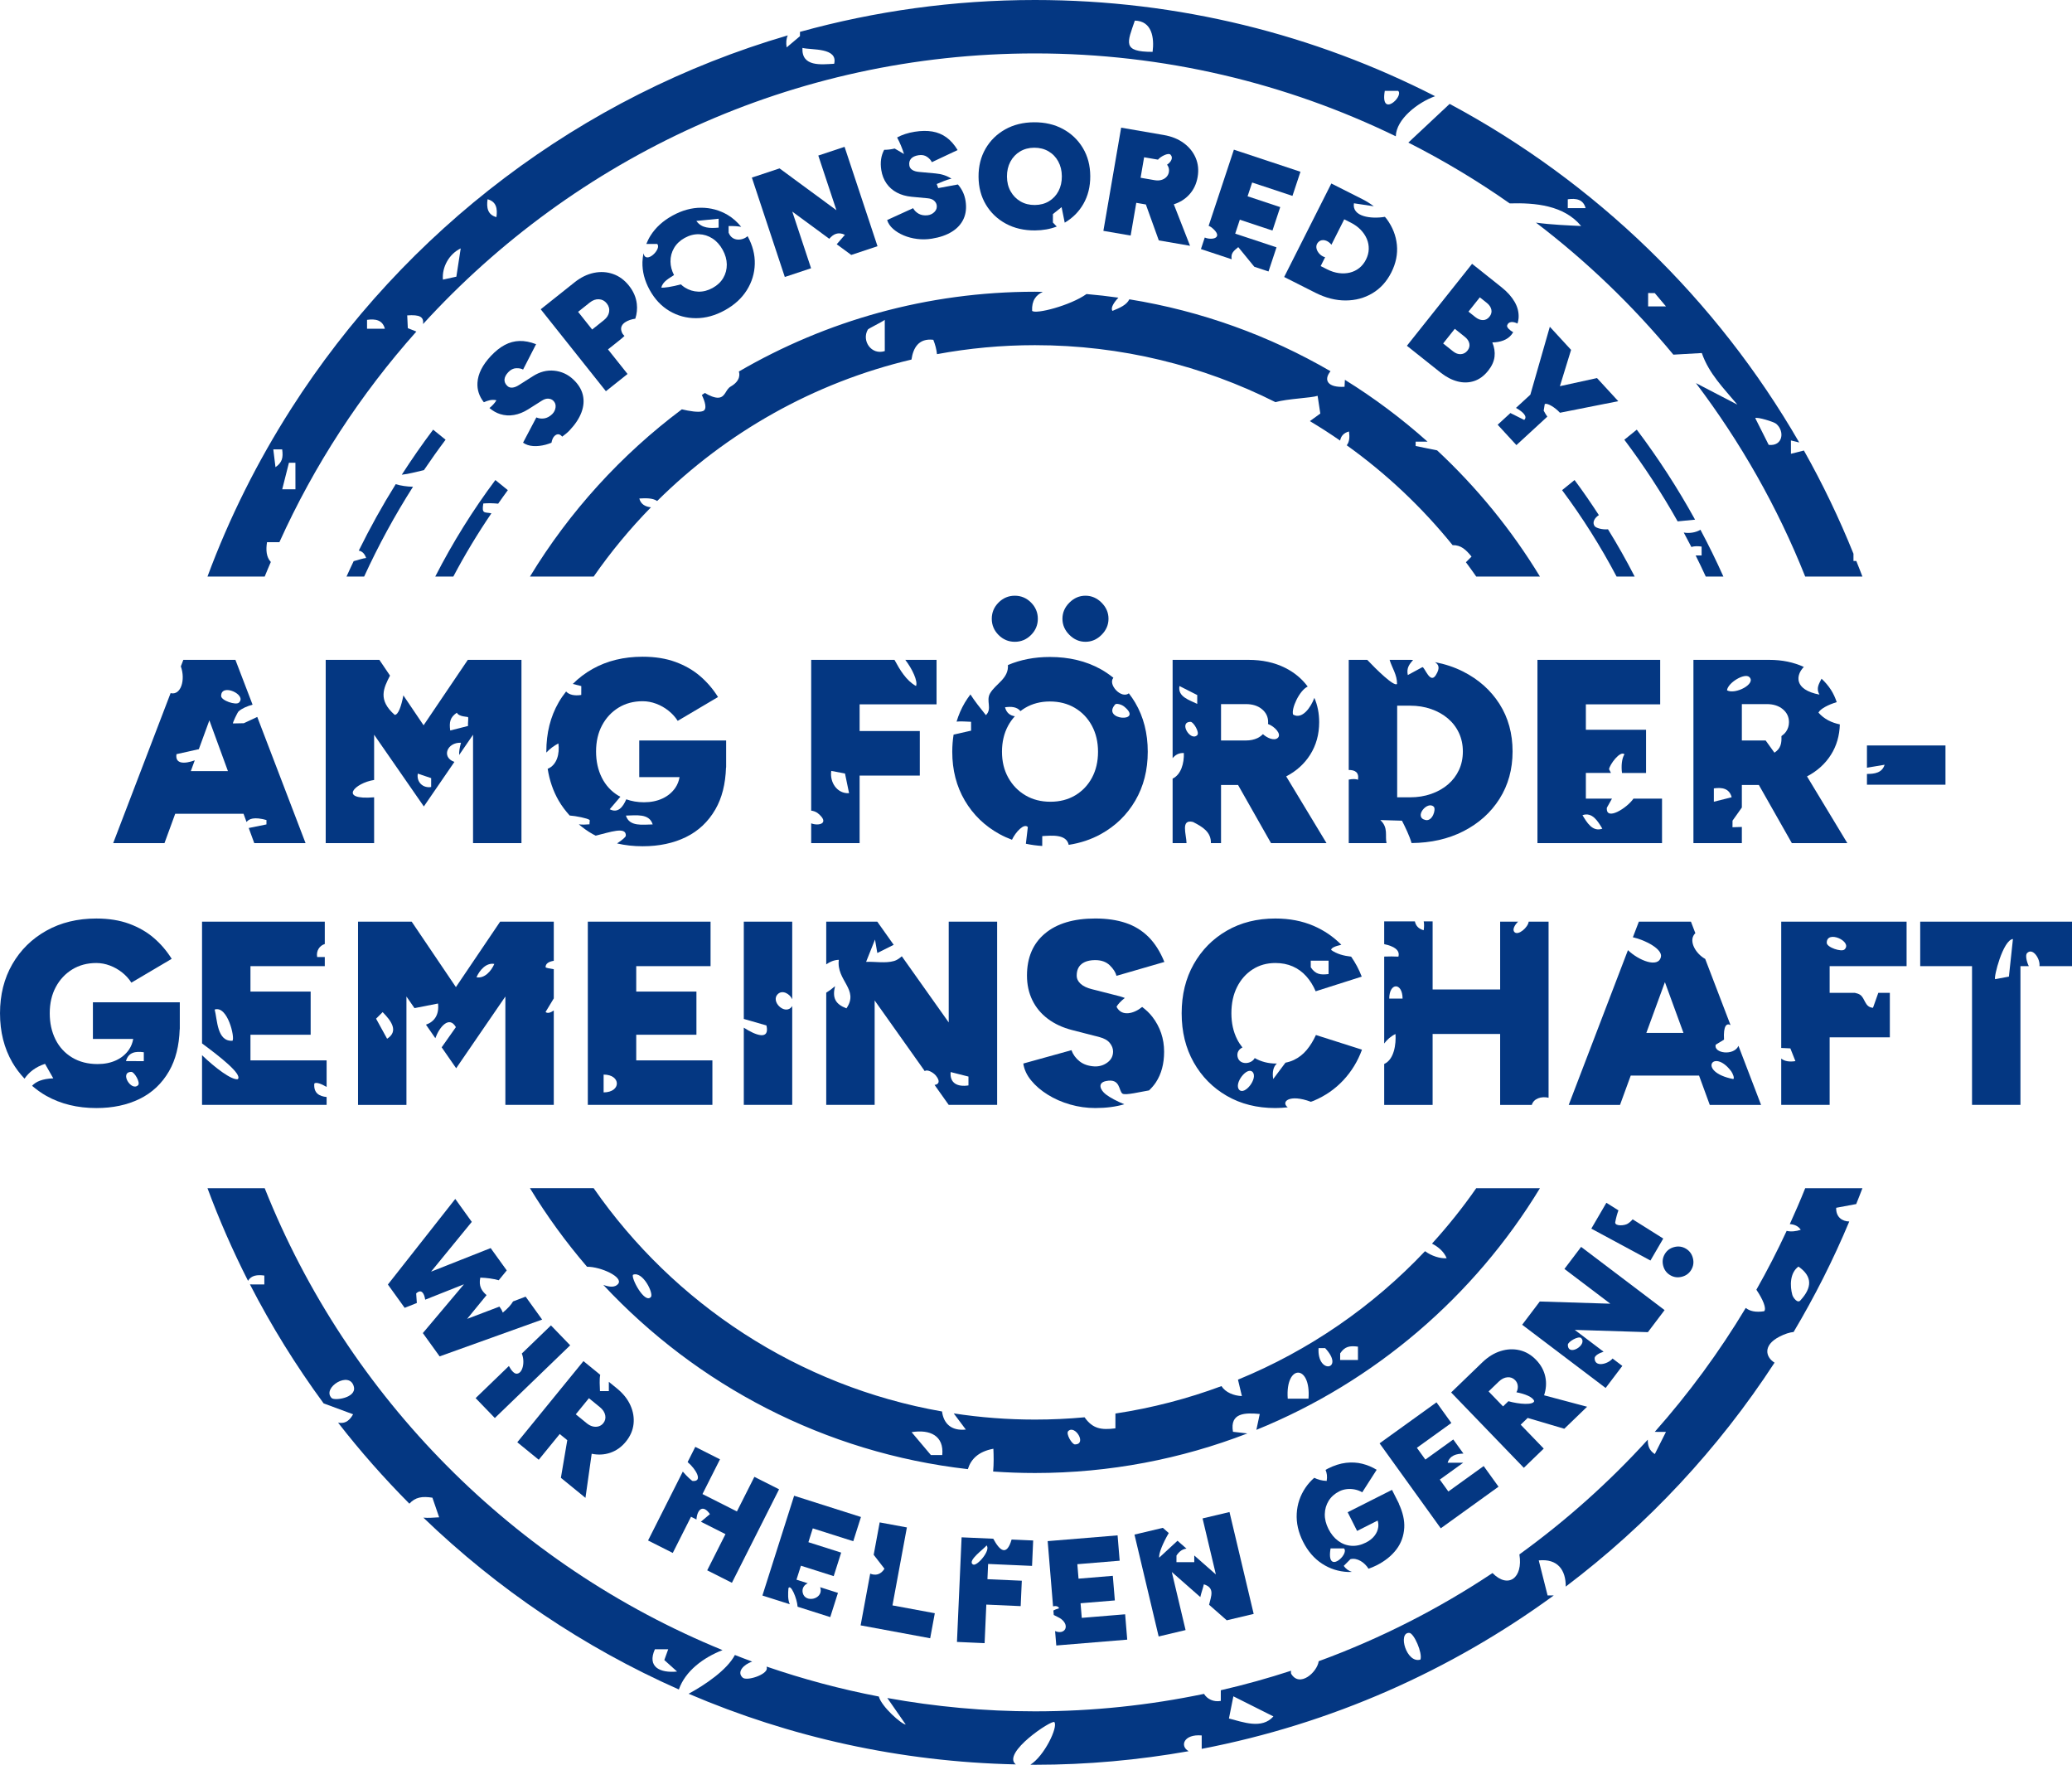<?xml version="1.0" encoding="UTF-8"?>
<svg xmlns="http://www.w3.org/2000/svg" id="a" data-name="Stempel" width="117.442mm" height="100mm" viewBox="0 0 332.906 283.464">
  <path d="M160.44,101.995c.729.729,1.598,1.093,2.607,1.093,1.009,0,1.878-.364,2.607-1.093.729-.729,1.093-1.598,1.093-2.607,0-1.009-.365-1.878-1.093-2.607-.729-.729-1.598-1.093-2.607-1.093-1.009,0-1.878.365-2.607,1.093-.729.729-1.093,1.598-1.093,2.607,0,1.009.364,1.878,1.093,2.607Z" style="fill: #043782;"></path>
  <path d="M165.141,132.846l-.315,2.68c.843.179,1.718.3,2.628.358l.003-1.585c1.512-.094,3.876-.351,4.252,1.405,1.878-.29,3.605-.862,5.173-1.731,2.355-1.304,4.197-3.097,5.529-5.382,1.331-2.285,1.998-4.899,1.998-7.843,0-2.971-.673-5.599-2.018-7.884-.31-.527-.655-1.022-1.019-1.497-1.209.937-3.405-1.408-2.485-2.499-.639-.505-1.309-.979-2.047-1.387-2.355-1.303-5.074-1.955-8.158-1.955-2.479,0-4.722.437-6.739,1.294.135,2.197-1.978,2.991-2.88,4.569-.681,1.192.396,2.445-.659,3.481-.944-1.177-1.811-2.269-2.488-3.328-.316.425-.626.857-.9,1.323-.562.953-.999,1.97-1.326,3.043.73-.082,1.531.011,2.33.029l.005,1.424-2.811.633c-.139.884-.216,1.799-.216,2.754,0,2.944.673,5.558,2.018,7.843,1.346,2.284,3.202,4.078,5.571,5.382.642.353,1.312.654,2.006.912.59-1.26,1.948-2.704,2.548-2.039ZM179.182,113.139c.168-.188.973-.023,1.434.351,3.248,2.642-3.738,2.234-1.434-.351ZM161.475,113.606c1.024-.147,1.934-.067,2.477.617.24-.185.49-.36.756-.518,1.163-.687,2.488-1.03,3.974-1.03,1.514,0,2.852.343,4.015,1.03,1.163.687,2.074,1.64,2.733,2.859.658,1.22.989,2.615.989,4.184,0,1.57-.323,2.958-.967,4.163-.645,1.206-1.542,2.151-2.691,2.838-1.15.687-2.481,1.031-3.995,1.031s-2.853-.343-4.016-1.031c-1.164-.687-2.081-1.632-2.754-2.838-.673-1.205-1.009-2.593-1.009-4.163,0-1.57.329-2.964.988-4.184.305-.564.669-1.065,1.082-1.515-.747-.112-1.331-.508-1.582-1.443Z" style="fill: #043782;"></path>
  <path d="M251.334,229.494l3.665-3.537-6.914-1.837c.332-.993.404-1.979.202-2.956-.208-1.012-.702-1.921-1.48-2.728-.778-.808-1.664-1.328-2.657-1.56-.993-.233-2.011-.186-3.053.141-1.042.327-2.019.929-2.93,1.808l-5.014,4.838,11.679,12.104,3.199-3.087-3.704-3.839,1.125-1.085,5.882,1.737ZM242.353,225.071l-.862.832-2.32-2.404,1.643-1.585c.438-.422.9-.652,1.389-.689.487-.036.898.118,1.232.464.222.231.36.499.41.806.051.307.017.618-.101.933-.027.07-.073.137-.108.205,1.341.251,2.653.759,2.86,1.414-.125.679-2.433.511-4.143.023Z" style="fill: #043782;"></path>
  <path d="M174.401,103.088c.981,0,1.842-.372,2.586-1.115.742-.742,1.115-1.604,1.115-2.586,0-.981-.372-1.843-1.115-2.586-.743-.742-1.605-1.114-2.586-1.114-.982,0-1.844.372-2.586,1.114-.743.743-1.114,1.606-1.114,2.586,0,.982.371,1.843,1.114,2.586.742.743,1.605,1.115,2.586,1.115Z" style="fill: #043782;"></path>
  <path d="M254.038,200.28l-2.683,3.543,7.375,5.585-11.335-.355-2.829,3.736,13.41,10.154,2.683-3.543-1.57-1.189c-.728.91-2.895,1.476-2.88-.058.004-.404.716-.813,1.437-1.034l-4.63-3.506,11.748.366,2.683-3.544-13.41-10.154ZM254.039,214.927c1.084,1.084-2.133,3.058-2.134,1.072-0-.475,1.722-1.484,2.134-1.072Z" style="fill: #043782;"></path>
  <path d="M177.685,175.792c-.925-.712-1.386-1.854.007-2.145,2.37-.495,2.016,1.579,2.658,2.019.457.314,2.949-.308,4.267-.52.407-.394.784-.814,1.096-1.289.883-1.346,1.324-2.986,1.324-4.92,0-2.103-.631-3.974-1.892-5.614-.47-.61-1.03-1.121-1.636-1.581-1.29,1.065-3.288,1.632-4.117-.032.216-.407.718-.931,1.331-1.413-.277-.092-.54-.2-.834-.274l-4.457-1.135c-.785-.196-1.388-.483-1.808-.862-.421-.379-.631-.82-.631-1.325,0-.813.259-1.43.778-1.85.518-.42,1.254-.631,2.207-.631.981,0,1.759.281,2.334.841.574.561.931,1.122,1.072,1.682l7.695-2.229c-.673-1.654-1.521-2.992-2.544-4.016-1.024-1.023-2.243-1.772-3.658-2.249-1.416-.476-3.049-.715-4.899-.715-3.476,0-6.175.806-8.094,2.418-1.921,1.612-2.881,3.862-2.881,6.749,0,1.458.288,2.775.862,3.953.574,1.177,1.401,2.173,2.481,2.986,1.079.814,2.375,1.416,3.889,1.808l4.415,1.135c.757.197,1.31.511,1.661.946.35.435.525.891.525,1.367,0,.729-.301,1.318-.904,1.766-.603.449-1.298.659-2.082.631-.982-.056-1.781-.33-2.397-.82-.617-.491-1.051-1.086-1.304-1.788l-7.737,2.145c.14.953.56,1.857,1.261,2.713.7.855,1.591,1.619,2.671,2.291,1.079.673,2.277,1.198,3.595,1.576,1.317.378,2.663.568,4.037.568,1.742,0,3.298-.204,4.67-.607-1.185-.468-2.326-1.09-2.963-1.58Z" style="fill: #043782;"></path>
  <path d="M224.352,248.887c.77-1.017,1.191-2.181,1.266-3.492.068-1.2-.233-2.489-.868-3.86l.016-.016-1.115-2.21-7.123,3.594,1.516,3.004,3.304-1.667c.105.346.14.693.095,1.042-.066.509-.269.979-.608,1.41-.339.432-.795.791-1.366,1.08-.802.404-1.589.578-2.363.519-.774-.058-1.477-.322-2.109-.793-.632-.47-1.15-1.106-1.554-1.907-.411-.815-.608-1.613-.589-2.394.019-.781.226-1.491.62-2.13.396-.639.965-1.146,1.709-1.522.372-.188.775-.305,1.208-.354.433-.048.864-.028,1.295.06.43.088.825.239,1.183.452l2.319-3.619c-.725-.442-1.498-.765-2.32-.97-.82-.205-1.693-.253-2.617-.147-.924.108-1.894.417-2.909.929-.129.065-.241.142-.366.211.216.488.299,1.064.181,1.767-.779-.035-1.444-.215-2.001-.501-.54.48-1.015,1.006-1.408,1.589-.852,1.264-1.32,2.648-1.403,4.153-.085,1.505.256,3.015,1.021,4.531.765,1.516,1.777,2.688,3.037,3.514,1.261.826,2.652,1.273,4.175,1.339.211.009.422-.009.633-.016-.497-.153-.946-.438-1.312-.967l1.074-1.075c1.091-.28,2.287.539,2.909,1.536.432-.152.864-.329,1.297-.548,1.344-.678,2.401-1.526,3.172-2.542ZM213.783,248.71l2.144 0c.962.891-2.905,4.432-2.144-0Z" style="fill: #043782;"></path>
  <path d="M160.209,148.039h-7.779v16.189l-7.536-10.628c-.391.352-.816.635-1.219.753-1.405.412-3.06.082-4.519.144l1.429-3.584.374,2.161,2.631-1.313-2.64-3.723h-8.2v6.862c.592-.424,1.274-.707,2.022-.73-.427,3.331,3.318,4.767,1.223,7.797-1.782-.684-2.298-1.684-1.828-3.562-.537.458-1.005.797-1.417,1.044v18.025h7.779v-16.778l8.057,11.359c.327-.344,1.343.176,1.783.716.778.957.42,1.416-.215,1.495l2.275,3.207h7.779v-29.435ZM155.602,174.344c-1.72.274-3.04-.337-2.861-2.145l2.862.725-.001,1.42Z" style="fill: #043782;"></path>
  <path d="M130.333,130.21c.322.024.771.177,1.075.424,1.996,1.624.128,2.094-1.075,1.616v3.174h7.779v-10.849h9.672v-7.149h-9.672v-4.289h12.363v-7.149h-5.023c1.119,1.456,2.052,3.437,1.724,4.204-1.573-.875-2.576-2.569-3.462-4.204h-13.38v24.221ZM133.559,123.826l2.206.419.655,3.16c-1.912.111-3.14-1.748-2.861-3.579Z" style="fill: #043782;"></path>
  <path d="M293.968,166.625h9.671v-7.149h-1.854l-.853,2.4c-1.358-.09-1.24-1.553-2.093-2.102-.226-.146-.51-.231-.819-.298h-4.053v-4.289h12.363v-7.149h-20.142v20.289l1.467.069.811,2.045c-.943.154-1.756.027-2.278-.406v7.438h7.779v-10.849ZM293.502,151.44c-.021-2.139,4.217-.199,2.851,1.072-.477.444-2.844-.334-2.851-1.072Z" style="fill: #043782;"></path>
  <path d="M188.403,121.783c.437-.527 1-.873,1.806-.826.054,1.646-.449,3.462-1.806,4.107v10.36h2.235c-.027-1.43-.987-3.887,1.034-3.399,1.534.782,2.918,1.601,2.885,3.399h1.625v-9.335h2.736l5.295,9.335h8.915l-6.475-10.716c1.626-.848,2.913-2.002,3.847-3.477.967-1.528,1.45-3.272,1.45-5.235,0-1.425-.263-2.725-.773-3.906-.573,1.56-1.972,3.532-3.415,2.687-.331-.901.981-3.864,2.345-4.5-.928-1.245-2.124-2.257-3.623-3.006-1.71-.856-3.672-1.283-5.887-1.283h-12.194v15.793ZM196.182,113.096h3.995c1.065,0,1.927.273,2.587.82.658.548.988,1.241.988,2.082,0,.1-.011.196-.021.292,1.09.405,2.221,1.629,1.574,2.231-.551.513-1.672.057-2.391-.598-.253.25-.536.474-.886.639-.533.252-1.149.378-1.85.378h-3.995v-5.845ZM192.361,118.081c-1.084,1.084-3.057-2.133-1.072-2.134.475-0,1.484,1.722,1.072,2.134ZM189.503,110.194l2.856,1.448-.002,1.421c-1.245-.623-3.172-1.132-2.854-2.869Z" style="fill: #043782;"></path>
  <path d="M127.592,240.252l-5.095,16.03,4.397,1.398c-.341-.75-.284-1.752-.217-2.576.352-.751,1.386,1.626,1.472,2.975l5.247,1.668,1.237-3.893-2.866-.911c.024.063.05.124.066.195.386,1.754-2.489,2.391-2.861.696-.162-.734.251-1.269.809-1.522l-1.811-.576.713-2.244,5.267,1.673,1.201-3.778-5.267-1.673.705-2.222,6.504,2.067,1.237-3.893-10.74-3.414Z" style="fill: #043782;"></path>
  <path d="M226.046,55.54l5.397,4.293c.89.708,1.796,1.183,2.719,1.426.922.242,1.81.227,2.662-.047.852-.274,1.613-.83,2.281-1.67.589-.74.928-1.488,1.019-2.245.09-.757-.028-1.522-.355-2.294.661-.007,1.258-.115,1.793-.323.535-.209.962-.514,1.281-.916.105-.132.189-.265.28-.398-.542-.305-1.068-.778-.973-1.1.204-.686,1.024-.636,1.664-.295.09-.295.158-.591.177-.887.057-.895-.155-1.76-.637-2.595-.483-.834-1.182-1.615-2.097-2.343l-4.738-3.77-10.472,13.162ZM235.778,56.313c-.279.351-.631.542-1.055.573-.424.031-.843-.118-1.256-.447l-1.598-1.272,1.87-2.351,1.598,1.272c.414.329.661.694.741,1.096.08.401-.02.778-.299,1.128ZM238.873,48.641c.401.319.647.679.738,1.079.091.401-.008.783-.297,1.146-.289.364-.639.546-1.05.547-.41.002-.816-.158-1.217-.476l-1.11-.883,1.825-2.294,1.11.882Z" style="fill: #043782;"></path>
  <path d="M220.724,33.131c-.549-.408-1.139-.789-1.802-1.124l-5.019-2.533-7.577,15.017,5.019,2.533c1.645.829,3.263,1.242,4.853,1.237,1.59-.004,3.028-.391,4.313-1.16,1.286-.769,2.296-1.884,3.032-3.343.743-1.473,1.041-2.951.893-4.434-.149-1.484-.693-2.866-1.635-4.149-.088-.12-.195-.229-.29-.345-2.226.371-5.314-.016-4.978-2.177l3.191.478ZM218.625,36.916c.435.453.763.941.983,1.465.22.524.322,1.069.306,1.635-.016.566-.165,1.128-.446,1.685-.281.558-.645,1.012-1.091,1.361-.445.349-.944.591-1.497.725-.552.134-1.14.16-1.762.08-.624-.082-1.249-.281-1.878-.598l-1.051-.53.717-1.422c-1-.234-1.92-1.597-1.089-2.428.636-.636,1.586-.246,2.102.421l2.058-4.08,1.051.531c.629.317,1.162.703,1.597,1.155Z" style="fill: #043782;"></path>
  <path d="M114.46,170.326h-12.237v-4.121h9.672v-6.938h-9.672v-4.079h11.942v-7.149h-19.721v29.435h20.016v-7.148ZM96.983,175.467v-2.862c2.819-.001,2.856,2.846,0,2.862Z" style="fill: #043782;"></path>
  <path d="M296.807,135.424l-6.475-10.716c1.625-.848,2.913-2.002,3.846-3.477.907-1.432,1.372-3.062,1.428-4.876-1.311-.275-2.5-.828-3.439-1.892.303-.615,1.621-1.295,2.938-1.681-.234-.695-.53-1.361-.927-1.978-.427-.663-.939-1.252-1.512-1.788-.373.771-.94,1.518-.331,2.555-4.157-.785-3.801-3.152-2.515-4.444-1.631-.749-3.473-1.138-5.544-1.138h-12.194v29.435h7.779v-2.597l-1.505.048.008-1.057,1.497-2.111v-3.618h2.736l5.296,9.335h8.915ZM275.363,128.778l-0-2.145c1.336-.185,2.481-.003,2.864,1.423l-2.863.722ZM277.474,110.885c.139-1.226,2.827-2.834,3.582-2.141,1.173,1.075-2.241,2.876-3.582,2.141ZM286.968,117.511c-.198.288-.459.52-.748.726.045,1.079-.062,1.968-1.123,2.663l-1.411-1.96h-3.824v-5.845h3.995c1.065,0,1.927.273,2.586.82.659.548.989,1.241.989,2.082,0,.561-.155,1.066-.463,1.514Z" style="fill: #043782;"></path>
  <path d="M216.702,123.678c.989-.003,1.689.359,1.484,1.576-.375-.169-.903-.138-1.484-.031v10.2h6.07c-.271-1.148.335-2.485-1.003-3.703l3.483.104c.515,1.007,1.208,2.419,1.543,3.593,3.118-.033,5.889-.658,8.304-1.886,2.481-1.261,4.421-2.999,5.823-5.214,1.401-2.214,2.102-4.752,2.102-7.611,0-2.887-.701-5.431-2.102-7.633-1.402-2.2-3.343-3.931-5.823-5.193-1.399-.711-2.92-1.215-4.556-1.525.58.363.902.888.148,2.092-.927,1.482-1.768-1.274-2.149-1.29l-2.351,1.274c-.245-1.165.266-1.73.845-2.43-.165-.003-.327-.012-.495-.012h-3.275c.372,1.251,1.222,2.408,1.194,3.87-.462.495-3.323-2.323-4.789-3.87h-2.97v17.689ZM229.042,131.717c-1.974-.435.293-3.162,1.324-2.131.388.388-.2,2.378-1.324,2.131ZM224.482,113.348h2.06c1.233,0,2.369.183,3.406.547,1.037.365,1.934.869,2.691,1.514.757.645,1.346,1.416,1.766,2.313.42.898.631,1.892.631,2.986,0,1.093-.21,2.089-.631,2.986-.421.898-1.009,1.668-1.766,2.313-.757.645-1.654,1.15-2.691,1.514-1.038.365-2.173.547-3.406.547h-2.06v-14.717Z" style="fill: #043782;"></path>
  <path d="M211.09,176.801c1.85-.784,3.434-1.885,4.752-3.301,1.317-1.415,2.313-3.048,2.986-4.898l-7.401-2.355c-.42.925-.919,1.731-1.493,2.417-.575.687-1.262,1.22-2.06,1.598-.408.193-.856.336-1.342.431l-1.967,2.626c-.176-1.077-0-2.0.598-2.494-.044.001-.084.006-.128.006-1.285,0-2.427-.302-3.44-.879-.538,1.022-2.454,1.17-2.754-.194-.159-.721.236-1.249.779-1.508-.316-.399-.606-.827-.85-1.309-.617-1.22-.925-2.614-.925-4.184,0-1.598.3-2.999.904-4.205.602-1.205,1.437-2.151,2.502-2.838,1.065-.687,2.284-1.031,3.658-1.031,1.037,0,1.969.183,2.796.547.826.365,1.549.89,2.166,1.577.616.687,1.121,1.492,1.514,2.417l7.401-2.355c-.44-1.161-1.016-2.223-1.699-3.208-1.215-.134-2.326-.436-3.214-1.075-.01-.324.646-.617,1.636-.833-1.267-1.283-2.748-2.303-4.461-3.042-1.823-.784-3.869-1.177-6.139-1.177-2.943,0-5.545.652-7.801,1.956-2.257,1.303-4.03,3.097-5.319,5.382-1.29,2.285-1.934,4.914-1.934,7.885,0,2.972.644,5.599,1.934,7.884,1.289,2.285,3.062,4.079,5.319,5.382,2.256,1.304,4.857,1.956,7.801,1.956.684,0,1.343-.048,1.989-.119-1.144-.86.218-2.199,3.717-.888v.001c.157-.06.322-.106.476-.172ZM213.461,154.311l-.002,2.145c-1.322.167-2.104.043-2.858-1.083l-.004-1.061,2.863-0ZM199.107,175.05c-.918-.988,1.269-3.803,2.144-2.862.918.988-1.269,3.803-2.144,2.862Z" style="fill: #043782;"></path>
  <path d="M256.203,84.501c-.42-.585-.008-1.322.685-1.762-1.25-1.916-2.539-3.803-3.905-5.632l-2.005,1.624c3.265,4.377,6.192,9.019,8.758,13.879h2.905c-1.328-2.594-2.763-5.125-4.288-7.594-.897.087-1.918-.192-2.149-.515Z" style="fill: #043782;"></path>
  <path d="M127.285,161.586c-.049.088-.109.172-.188.252-1.138,1.138-3.282-1.007-2.144-2.145.752-.752,1.94-.068,2.332.81v-12.464h-7.779v15.629l3.638,1.044c.561,2.435-1.713,1.612-3.638.356v12.406h7.779v-15.888Z" style="fill: #043782;"></path>
  <path d="M84.454,208.273l-2.021.768c-.312.54-.841,1.136-1.655,1.794-.132-.37-.319-.682-.534-.963l-5.19,1.972,3.121-3.816c-.76-.66-1.302-1.42-1.005-2.811,1.037.033,2.068.173,2.959.422l1.29-1.578-2.302-3.197-.281-.39-9.576,3.786,6.542-7.997-2.654-3.685-10.826,13.749.379.527-0.0 0.0.71.985,1.368,1.9 0-0.0.239.332,1.955-.776-.107-1.541c.821-.762,1.288-.072,1.451,1.007l6.227-2.472-6.605,7.837.239.331,2.458,3.412,16.472-5.911-2.654-3.685Z" style="fill: #043782;"></path>
  <path d="M104.387,46.583c.812,1.473,1.87,2.596,3.173,3.368,1.304.772,2.727,1.158,4.273,1.157,1.545-.001,3.089-.427,4.632-1.277,1.528-.843,2.703-1.915,3.522-3.217.819-1.302,1.247-2.708,1.283-4.219.036-1.506-.35-2.994-1.157-4.463-.708.675-2.445.988-3.046-.558l-.004-1.061c.861-.02,1.526.03,2.028.126-.63-.773-1.346-1.421-2.17-1.909-1.304-.772-2.724-1.159-4.262-1.163-1.539-.003-3.079.421-4.622,1.272-1.529.843-2.703,1.914-3.523,3.216-.27.429-.482.874-.667,1.327l1.733 0c.813.753-1.812,3.378-2.19,1.509-.09.454-.155.914-.169,1.389-.043,1.515.345,3.016,1.165,4.503ZM115.461,35.135l0,1.427c-1.367.117-2.722.136-3.579-1.076l3.579-.351ZM108.291,44.184c-.365-.721-.56-1.446-.565-2.172-.007-.791.186-1.52.579-2.185.392-.664.96-1.201,1.704-1.611.758-.418,1.522-.615,2.294-.592.771.023,1.491.248,2.157.677.666.428,1.216,1.036,1.649,1.821.433.786.655,1.57.664,2.351.009.781-.178,1.502-.564,2.163-.386.661-.958,1.2-1.716,1.618-.758.417-1.522.615-2.294.592-.772-.023-1.492-.244-2.161-.662-.231-.144-.442-.318-.645-.506-1.344.372-2.815.599-3.149.511.273-.999,1.227-1.453,2.047-2.005Z" style="fill: #043782;"></path>
  <path d="M169.521,261.992l.191,2.314,11.399-.94-.336-4.071-6.969.574-.193-2.347,5.508-.454-.326-3.951-5.508.454-.191-2.323,6.801-.56-.336-4.071-11.232.926.864,10.472c.459-.094.864-.01.966.309-.431.132-.718.251-.911.362l.059.719c.362.211.906.419,1.223.67,1.393,1.105.539,2.571-1.009,1.917Z" style="fill: #043782;"></path>
  <path d="M86.877,49.677l10.472,13.162,3.478-2.768-3.142-3.948,1.975-1.571c.243-.193.469-.394.68-.6-.236-.182-.423-.454-.516-.864-.257-1.138,1.121-1.74,2.252-1.899.25-.785.334-1.581.24-2.388-.121-1.039-.541-2.011-1.259-2.914-.718-.903-1.568-1.527-2.549-1.872-.981-.345-2.009-.409-3.082-.189-1.074.221-2.106.724-3.096,1.511l-5.453,4.339ZM94.764,48.592c.476-.379.966-.554,1.47-.525.505.029.921.25,1.25.663.339.427.466.888.381,1.386-.086.498-.366.936-.843,1.315l-1.88,1.497-2.259-2.84,1.88-1.496Z" style="fill: #043782;"></path>
  <path d="M76.714,61.486c-.066,1.138.282,2.179,1.028,3.127.621-.279,1.251-.493,2.024-.322-.29.477-.679.89-1.125,1.249.537.454,1.113.786,1.732.978.715.222,1.453.268,2.214.137.761-.13,1.52-.433,2.276-.909l2.202-1.392c.378-.238.727-.344,1.044-.32.318.025.577.13.775.318.303.286.43.641.38,1.067-.05.427-.234.798-.554,1.113-.408.386-.834.612-1.28.675-.445.064-.863.012-1.254-.158l-2.139,4.058c.451.316.992.495,1.622.538.631.044,1.297-.028,2-.213.319-.084.635-.197.948-.325.083-.459.242-.85.493-1.084.46-.43.884-.304,1.228.114.432-.311.845-.647,1.214-1.039.901-.956,1.529-1.915,1.886-2.878.357-.962.428-1.891.215-2.786-.214-.894-.723-1.721-1.528-2.478-.874-.824-1.9-1.295-3.076-1.413-1.176-.118-2.321.18-3.432.893l-2.219,1.409c-.389.25-.745.387-1.067.414-.323.027-.589-.058-.798-.257-.338-.318-.493-.668-.465-1.049.028-.38.229-.768.602-1.165.384-.408.807-.622,1.265-.642.458-.019.832.052,1.119.214l2.089-4.074c-.952-.368-1.841-.54-2.667-.516-.826.025-1.616.239-2.369.64-.753.402-1.492.988-2.217,1.758-1.362,1.446-2.085,2.884-2.166,4.314Z" style="fill: #043782;"></path>
  <path d="M121.204,237.219l-2.803,5.556-5.535-2.792,2.814-5.578-3.968-2.003-1.234,2.445c1.31,1.095,2.531,3.146.82,3.04-.131-.008-.916-.716-1.591-1.511l-5.583,11.065,3.969,2.002,2.933-5.814.875.442c.097-1.57,1.02-2.52,2.163-.865l-1.453,1.223,3.949,1.992-2.933,5.813,3.969,2.003,7.577-15.017-3.969-2.002Z" style="fill: #043782;"></path>
  <path d="M150.196,259.125l-6.805-1.26,2.318-12.522-4.371-.809-.964,5.207,1.734,2.237c-.636,1.008-1.485,1.112-2.295.79l-1.538,8.306,11.176,2.069.744-4.017Z" style="fill: #043782;"></path>
  <path d="M162.534,247.288c-.81,2.761-1.922,1.771-2.946-.131l-5.089-.226-.745,16.803,4.441.197.275-6.193,5.521.245.181-4.081-5.521-.245.108-2.448,7.058.312.181-4.081-3.464-.154ZM156.344,251.299c-1.073-.589,1.964-2.642,2.153-3.071.772.742-1.53,3.412-2.153,3.071Z" style="fill: #043782;"></path>
  <path d="M94.064,240.594l1.002-7.085c1.026.212,2.013.166,2.96-.151.979-.327,1.824-.925,2.532-1.794.708-.868,1.119-1.81,1.232-2.824.113-1.013-.055-2.018-.503-3.014-.449-.996-1.164-1.894-2.145-2.694l-1.319-1.076.001,1.487-1.427 0c-.018-.815-.118-1.789.039-2.618l-2.694-2.197-10.628,13.036,3.446,2.809,3.371-4.134,1.212.988-1.025,6.047,3.948,3.219ZM94.622,224.586l1.769,1.443c.472.384.755.817.85,1.297.094.48-.01.906-.314,1.279-.203.249-.453.416-.752.504-.299.087-.611.09-.938.009-.327-.081-.646-.247-.956-.5l-1.77-1.443,2.111-2.588Z" style="fill: #043782;"></path>
  <path d="M243.57,65.519c1.176.669,1.894,1.4,1.321,1.931l-2.218-1.106-2.044,1.88,3.01,3.271,4.969-4.571c-.209-.29-.401-.613-.587-.962l.171-1.048c.339-.254,1.603.47,2.443,1.384l9.368-1.858-3.416-3.713-5.96,1.303,1.795-5.831-3.415-3.713-3.128,10.908-2.31,2.124Z" style="fill: #043782;"></path>
  <path d="M270.527,85.539c.415.768.823,1.541,1.222,2.319.475-.151,1.039-.151,1.647-.066l-0,1.427-.957-.001c.557,1.122,1.102,2.25,1.625,3.392h2.831c-1.141-2.555-2.377-5.058-3.684-7.517-.739.444-1.773.615-2.683.446Z" style="fill: #043782;"></path>
  <path d="M247.423,190.853h-10.237c-2.173,3.126-4.553,6.096-7.109,8.904,1.039.524,1.959,1.337,2.356,2.349-1.086.066-2.426-.368-3.476-1.133-8.375,8.857-18.602,15.939-30.053,20.634l.629,2.638c-1.305-.05-2.647-.596-3.28-1.602-5.444,2.023-11.143,3.515-17.039,4.405l-.002,2.38c-2.279.289-3.652.074-4.956-1.775-2.625.242-5.284.368-7.971.368-4.435,0-8.792-.342-13.048-.991l1.943,2.594c-2.375.246-3.577-.998-3.824-2.906-23.107-4.049-43.081-17.316-55.972-35.865h-10.236c2.711,4.461,5.785,8.677,9.171,12.619,2.206-.018,5.87,1.654,5.001,2.749-.478.603-1.391.532-2.386.166,15.019,16.1,35.556,26.979,58.57,29.595.497-1.597,1.679-2.827,4.102-3.276.053,1.149.073,2.409-.039,3.657,2.22.156,4.46.24,6.719.24,12.026,0,23.532-2.256,34.128-6.356l-2.313-.266c-.534-3.08,1.97-3.08,4.302-2.859l-.542,2.549c19.029-7.726,35.007-21.448,45.562-38.818ZM104.577,208.333c-1.022,1.159-3.269-3.163-2.862-3.579,1.561-.622,3.347,3.029,2.862,3.579ZM151.39,233.722l-1.826-.005-3.099-3.676c2.958-.483,5.232.573,4.925,3.681ZM172.703,232.007c-.475 0-1.484-1.722-1.072-2.134,1.084-1.084,3.057,2.133,1.072,2.134ZM215.322,217.386c.754-1.126,1.536-1.251,2.858-1.083l.002,2.145-2.863-0.0.004-1.061ZM212.913,216.544c3.231,3.442-1.32,4.337-1.061-.004l1.061.004ZM210.236,224.664h-3.335c-.421-5.581,3.756-5.581,3.335,0Z" style="fill: #043782;"></path>
  <path d="M267.036,128.276h-4.589c-.989,1.476-4.456,3.695-4.279,1.471l.829-1.471h-4.198v-4.121h4.032l-.306-.603c.108-.753,1.766-3.023,2.475-2.398-.444.707-.534,1.916-.396,3.002h3.866v-6.938h-9.671v-4.079h11.942v-7.149h-19.721v29.435h20.016v-7.148ZM254.257,130.939c1.591-.56,2.499,1.022,3.189,2.169-1.591.56-2.499-1.022-3.189-2.169Z" style="fill: #043782;"></path>
  <path d="M246.112,177.474c.298-1.018,1.522-1.421,2.695-1.151v-28.284h-3.196c-.089.9-1.665,2.293-2.285,1.681-.38-.375.017-1.138.588-1.681h-2.887v10.891h-10.849v-10.933h-1.432c.086.425.071.909-.003,1.422-.867-.233-1.272-.752-1.416-1.422h-4.929v3.655c1.538.319,2.58.946,2.282,2.006-.724-.044-1.494-.035-2.282-.009v13.961c.478-.642,1.093-1.177,1.814-1.521.112,1.609-.207,4.088-1.814,4.809v6.576h7.779v-11.396h10.849v11.396h5.084ZM223.207,160.403c.012-2.63,2.133-2.63,2.144,0h-2.144Z" style="fill: #043782;"></path>
  <path d="M260.98,70.631c3.135,4.165,5.995,8.548,8.565,13.114l2.798-.274c-2.783-5.048-5.913-9.88-9.365-14.457l-1.998,1.618Z" style="fill: #043782;"></path>
  <path d="M180.133,20.506l-2.853,16.576,4.381.754.904-5.257,1.541.265,2.077,5.77,5.02.865-2.607-6.663c.997-.319,1.835-.844,2.503-1.584.693-.767,1.134-1.703,1.324-2.808.191-1.104.086-2.126-.313-3.065-.399-.938-1.039-1.731-1.919-2.378-.88-.647-1.945-1.079-3.192-1.293l-6.867-1.183ZM188.058,24.835c.51.51.065,1.214-.547,1.613.266.351.37.744.294,1.182-.054.316-.19.585-.407.808-.217.222-.488.379-.813.469-.324.091-.684.102-1.079.034l-2.249-.388.566-3.291,2.23.383c.396-.501,1.658-1.157,2.004-.811Z" style="fill: #043782;"></path>
  <path d="M158.346,23.884c-.76,1.31-1.135,2.815-1.124,4.512.01,1.682.404,3.173,1.182,4.474.777,1.3,1.844,2.319,3.203,3.055,1.358.736,2.919,1.098,4.681,1.087,1.274-.008,2.439-.219,3.497-.623l-.616-.645.002-1.357,1.394-1.115.503,2.495c1.266-.745,2.266-1.739,2.989-2.997.753-1.31,1.124-2.806,1.113-4.488-.01-1.698-.404-3.198-1.182-4.498-.777-1.3-1.841-2.319-3.191-3.055-1.351-.736-2.907-1.099-4.669-1.088-1.745.011-3.289.393-4.63,1.146-1.341.753-2.392,1.786-3.153,3.096ZM162.337,25.973c.372-.699.889-1.247,1.552-1.643.662-.397,1.418-.598,2.267-.603.864-.005,1.631.186,2.298.574.667.389,1.191.929,1.572,1.624.38.694.574,1.49.579,2.387.006.898-.173,1.691-.537,2.382-.365.692-.874,1.236-1.528,1.632-.655.396-1.414.597-2.279.603-.865.005-1.631-.186-2.298-.575-.668-.388-1.195-.925-1.584-1.612-.389-.686-.586-1.478-.591-2.375-.006-.897.177-1.695.549-2.394Z" style="fill: #043782;"></path>
  <path d="M117.387,62.098c-.804.456-.827,1.653-1.887,1.778-.663.078-1.563-.349-2.254-.756-.161.109-.319.219-.479.329.457.955.929,2.292.17,2.583-.684.262-2.2-.003-3.387-.283-9.748,7.298-18.056,16.419-24.402,26.861h10.236c2.754-3.963,5.837-7.679,9.199-11.122-.851-.102-1.609-.439-1.867-1.415.939-.051,2.106-.121,2.872.399,11.097-10.998,25.155-19.007,40.858-22.717.278-1.875,1.146-3.45,3.507-3.177.312.77.513,1.557.593,2.309,5.105-.945,10.364-1.444,15.738-1.444,13.884,0,27.01,3.301,38.641,9.153,1.898-.557,5.748-.664,6.774-1.018l.435,2.848-1.676,1.217c1.654.99,3.275,2.031,4.855,3.126.135-.691.542-1.225,1.428-1.464.126.877.081,1.668-.362,2.219,6.369,4.559,12.093,9.96,17.01,16.041,1.342-.039,2.17.756,3.042,1.84l-.904.905c.564.757,1.118,1.522,1.658,2.298h10.236c-4.558-7.501-10.133-14.317-16.521-20.27l-3.448-.697-.002-.701,1.91-.002c-4.122-3.677-8.558-7.008-13.275-9.929-.007.352-.035.723-.058,1.118-2.655.159-3.447-1.034-2.253-2.499-9.803-5.692-20.714-9.676-32.323-11.55-.442.911-1.505,1.36-2.708,1.857-.35-.444.204-1.333.951-2.122-1.694-.241-3.403-.433-5.124-.583-2.583,1.844-8.164,3.284-8.739,2.702-.085-1.658.625-2.548,1.723-3.052-.424-.006-.845-.021-1.271-.021-17.325,0-33.577,4.673-47.571,12.817.111.323.353,1.467-1.328,2.42ZM139.437,52.933c.096-.166,2.198-1.163,2.717-1.56l.004,5.018c-2.154.698-3.765-1.66-2.721-3.458Z" style="fill: #043782;"></path>
  <path d="M194.685,36.553c2.02,1.643.082,2.106-1.118,1.599l-.614,1.853,4.938,1.637c-.148-.936.248-1.294,1.059-1.947l2.576,3.152,2.284.757,1.286-3.877-6.637-2.2.741-2.236,5.246,1.74,1.247-3.764-5.246-1.739.734-2.212,6.477,2.147,1.286-3.877-10.697-3.546-4.056,12.234c.178.071.353.164.495.279Z" style="fill: #043782;"></path>
  <path d="M197.54,242.87l-4.325,1.027,2.138,9-3.471-3.049.001,1.073-2.863-0.0.004-1.061c.479-.716.971-1.025,1.604-1.114l-1.439-1.264-2.946,2.721c-.098-.648.572-2.304,1.54-3.957l-.95-.835-4.558,1.082,3.885,16.365,4.325-1.027-2.214-9.328,4.581,4.025c.135-.646.415-1.351.568-2.05,1.817.577,1.168,1.889.842,3.289l2.839,2.494,4.325-1.027-3.886-16.365Z" style="fill: #043782;"></path>
  <path d="M268.362,204.832c.581.339,1.206.421,1.874.244.668-.176,1.171-.554,1.51-1.135s.42-1.206.245-1.874c-.176-.668-.555-1.171-1.136-1.51-.581-.339-1.206-.421-1.874-.245-.668.176-1.171.554-1.51,1.136-.339.581-.42,1.206-.245,1.873.176.668.555,1.172,1.136,1.511Z" style="fill: #043782;"></path>
  <path d="M279.316,167.98c-.008.019-.013.039-.022.057-.773,1.59-4.005,1.148-3.637-.231l1.341-.816c-.135-2.258.428-2.699,1.045-2.333l-4.07-10.63c-1.49-.823-2.624-2.738-1.78-3.913.063-.088.132-.148.199-.216l-.711-1.858h-8.368l-.961,2.509c2.077.464,4.771,1.924,4.508,3.141-.403,1.865-3.578.592-5.3-1.072l-9.517,24.857h8.242l1.722-4.71h10.978l1.722,4.71h8.242l-3.635-9.494ZM264.515,165.91l2.983-8.155,2.983,8.155h-5.965ZM278.468,173.319c-5.835-1.15-3.195-5.069-.318-1.247.212.281.604,1.164.318,1.247Z" style="fill: #043782;"></path>
  <path d="M324.623,177.474v-22.286h1.346c-.372-.738-.575-1.781-.297-2.08.916-.984,2.17.935,2.005,2.08h5.23v-7.149h-24.389v7.149h8.326v22.286h7.779ZM323.416,150.83l-.647,6.036-2.212.415c-.273-.236,1.252-6.305,2.859-6.451Z" style="fill: #043782;"></path>
  <path d="M240.767,238.799l-2.387-3.314-5.674,4.087-1.376-1.911,3.761-2.709-2.501-.002c.361-1.188,1.415-1.442,2.539-1.469l-1.633-2.266-4.484,3.229-1.363-1.891,5.538-3.988-2.387-3.315-9.145,6.586,9.83,13.648,9.281-6.684Z" style="fill: #043782;"></path>
  <path d="M91.609,216.09l-3.087-3.198-4.684,4.52c.554,1.32.155,3.236-.844,3.237-.398 0-.86-.531-1.23-1.235l-5.345,5.157,3.087,3.198,12.104-11.679Z" style="fill: #043782;"></path>
  <path d="M299.961,124.311v1.736h12.615v-6.307h-12.615v3.574l2.836-.475c-.393,1.291-1.604,1.483-2.836,1.472Z" style="fill: #043782;"></path>
  <path d="M65.303,160.065l1.294,1.866,3.78-.741c.212,1.842-.625,2.947-1.938,3.398l1.505,2.171c.661-1.821,2.232-3.669,3.302-1.776l-2.284,3.243,2.33,3.361,7.905-11.522v17.409h7.779v-15.163c-.515.359-1.028.513-1.322.241l1.322-2.186v-4.685c-.714-.102-1.257-.225-1.317-.304-.023-.626.553-.927,1.317-1.047v-6.289h-8.62l-7.106,10.513-7.106-10.513h-8.62v29.435h7.779v-17.409ZM79.424,154.834c-.517,1.169-1.575,2.373-2.868,2.138.517-1.169,1.575-2.373,2.868-2.138ZM62.196,166.848l-1.772-3.223,1.055-1.053c1.342,1.363,2.635,3.05.717,4.275Z" style="fill: #043782;"></path>
  <path d="M258.094,193.198l-2.42,4.151,9.502,5.123,2.057-3.529-4.917-3.091c-.203.251-.462.488-.786.698-.504.328-2.026.444-2.021-.196.148-.783.327-1.419.523-1.939l-1.937-1.218Z" style="fill: #043782;"></path>
  <path d="M69.477,240.569l1.081,3.149c-.925.052-1.766.124-2.531.055,11.883,11.447,25.761,20.828,41.043,27.6,1.042-2.983,3.956-5.136,7.02-6.325-33.467-13.674-60.173-40.583-73.561-74.195h-9.193c1.891,5.103,4.071,10.067,6.514,14.875.514-.885,1.495-1,2.62-.844l-0,1.427-2.312-.003c3.443,6.698,7.412,13.08,11.837,19.109l4.738,1.752c-.742,1.324-1.549,1.491-2.412,1.351,3.549,4.569,7.381,8.905,11.452,13.005.975-1.056,2.063-1.215,3.704-.957ZM105.219,264.916l2.141-.003-.626,1.731,2.052,1.845c-2.728.273-4.85-.721-3.567-3.573ZM53.284,224.561c-1.64-1.638,2.957-4.529,3.579-1.779.397,1.759-3.114,2.243-3.579,1.779Z" style="fill: #043782;"></path>
  <path d="M297.795,90.105v-1.162c-2.304-5.719-4.964-11.255-7.964-16.578l-2.081.525-.004-2.145,1.335.33c-13.259-22.953-32.756-41.859-56.169-54.386l-6.636,6.214c5.673,2.876,11.115,6.14,16.287,9.768,4.13-.116,8.713.296,11.479,3.632-2.035-.098-4.777-.198-7.26-.544,8.147,6.204,15.554,13.326,22.078,21.208l4.571-.26c1.139,3.321,3.534,5.677,5.712,8.289l-6.663-3.463c7.162,9.461,13.106,19.894,17.561,31.079h9.193c-.312-.843-.656-1.67-.984-2.505h-.456ZM251.895,33.436l-0-1.427c1.338-.185,2.481-.002,2.865,1.424l-2.865.003ZM264.802,49.217l.002-2.145,1.062.003,1.803,2.138-2.867.004ZM284.174,71.456l-2.161-4.296c.304-.233,2.991.589,3.369.913,1.416,1.213,1.059,3.649-1.208,3.383Z" style="fill: #043782;"></path>
  <path d="M52.478,176.207c-1.178-.114-2.115-.623-1.978-2.163.283-.28,1.157.057,1.978.544v-4.262h-12.237v-4.121h9.672v-6.938h-9.672v-4.079h11.942v-1.462l-1.226-0c-.177-.988.366-1.836,1.226-2.094v-3.593h-19.721v4.911c0.0.004,0,.008,0,.012v14.637c2.812,2.08,6.526,4.967,5.743,5.746-.989.173-3.63-1.814-5.743-3.849v7.977h20.016v-1.267ZM37.353,167.172c-2.498.154-2.423-3.356-2.862-5.013,2.07-.695,3.285,4.521,2.862,5.013Z" style="fill: #043782;"></path>
  <path d="M285.885,214.709c.894-.462,1.659-.696,2.292-.76,3.375-5.676,6.375-11.6,8.944-17.749-1.089-.009-2.162-.67-2.104-2.2l3.218-.599c.334-.849.682-1.69,1-2.547h-9.193c-.776,1.949-1.613,3.866-2.477,5.768.715.047,1.374.303,1.759.914-.708.24-1.546.343-2.263.172-1.5,3.223-3.122,6.377-4.866,9.454,1.047,1.535,1.671,3.042,1.249,3.455-1.403.216-2.311-.025-2.957-.53-4.26,7.09-9.159,13.751-14.621,19.906l1.803.002-1.793,3.565c-.943-.618-1.129-1.392-1.129-2.314-6.215,6.831-13.13,13.008-20.628,18.43.617,3.788-1.786,5.564-4.318,2.995-8.657,5.756-18.014,10.535-27.927,14.16-.225,1.755-3.083,4.326-4.441,1.987-.029-.153-.02-.306.005-.458-3.697,1.205-7.463,2.253-11.293,3.135l-0,1.714c-1.152.207-2.169-.277-2.7-1.132-8.773,1.826-17.852,2.805-27.159,2.805-8.097,0-16.019-.749-23.721-2.14l2.959,4.262c-.666-.039-3.891-2.87-4.324-4.502-6.172-1.182-12.188-2.803-18.029-4.807.016.098.039.19.037.305-.01,1.007-3.239,2.069-3.89,1.463-1.002-.932.205-2.12,1.531-2.574-.931-.339-1.852-.698-2.773-1.057-1.255,2.393-4.761,4.779-7.434,6.225,16.203,6.945,33.947,10.948,52.568,11.347-2.344-1.81,5.839-7.249,6.197-6.789.618.794-1.634,5.461-3.857,6.835.246.001.489.015.735.015,8.425,0,16.671-.764,24.696-2.181-1.472-.824-.788-2.782,2.097-2.53v2.154c20.829-4.002,40.042-12.582,56.567-24.644l-.993.004-1.422-5.629c3.038-.315,4.356,1.547,4.338,4.206,13.155-9.944,24.528-22.121,33.549-35.97-1.428-.869-1.93-2.773.768-4.165ZM288.955,203.442c2.332,1.622,2.136,3.42.362,5.376-.481.67-1.227-.398-1.344-.819-.402-1.447-.411-3.539.982-4.557ZM197.453,276.032l.712-3.562,6.432,3.228c-1.847,2.105-4.899.905-7.144.334ZM228.22,266.568c-2.241.698-3.689-4.387-1.789-4.286.755.04,2.149,3.241,1.789,4.286Z" style="fill: #043782;"></path>
  <path d="M46.768,65.716c-.008-.001-.016-.003-.024-.004-5.367,8.411-9.892,17.41-13.409,26.898h9.193c.314-.789.656-1.563.985-2.344-.732-.785-.81-1.917-.612-3.177l1.989 0c5.605-12.403,13.059-23.793,22.005-33.832l-1.371-.546-.097-2.052c2.026-.139,2.689.234,2.546,1.391,24.365-26.689,59.411-43.468,98.312-43.468,20.771,0,40.44,4.791,57.976,13.31.068-2.763,3.542-5.445,6.313-6.438C211.267,5.583,189.418,0,166.285,0c-13.071,0-25.729,1.79-37.755,5.118l-.002.695-2.138,1.803c-.123-.756-.062-1.425.185-1.934-33.28,9.731-61.516,31.364-79.789,59.963-.006.024-.013.049-.019.072ZM222.492,14.594l2.144 0c.962.891-2.905,4.432-2.144-0ZM182.332,3.31c2.773.056,3.14,2.785,2.857,5.019-4.96.015-4.049-1.504-2.857-5.019ZM134.026,10.243c-2.047.109-5.264.543-5.098-2.545,1.445.364,5.735-.092,5.098,2.545ZM78.339,32.005c1.425.383,1.612,1.531,1.42,2.869-1.425-.383-1.612-1.531-1.42-2.869ZM74.022,39.896l-.698,4.543-2.16.475c-.175-2.033,1.006-4.126,2.858-5.018ZM44.262,75.041l-.351-2.862h1.427c.173,1.322.028,2.089-1.076,2.862ZM61.837,52.8l-2.865.003-0-1.427c1.338-.185,2.481-.003,2.865,1.424ZM45.345,78.588l1.076-4.254,1.043-.003.005,4.258-2.124-.001Z" style="fill: #043782;"></path>
  <path d="M27.164,172.05c1.055-1.826,1.619-4.07,1.706-6.722l.018-.006v-4.331h-13.961v5.887h6.477c-.108.623-.327,1.193-.673,1.703-.505.743-1.192,1.318-2.06,1.724-.869.407-1.865.61-2.986.61-1.57,0-2.937-.35-4.099-1.051-1.164-.7-2.054-1.667-2.671-2.901-.616-1.233-.924-2.635-.924-4.205,0-1.598.322-2.999.967-4.205.644-1.205,1.528-2.151,2.648-2.838,1.122-.687,2.411-1.031,3.869-1.031.729,0,1.45.133,2.165.4.715.266,1.373.638,1.976,1.114.602.477,1.1,1.024,1.492,1.64l6.477-3.826c-.785-1.261-1.739-2.376-2.859-3.343-1.122-.967-2.447-1.73-3.974-2.291-1.528-.56-3.287-.841-5.277-.841-3.028,0-5.705.652-8.032,1.956-2.326,1.303-4.148,3.097-5.466,5.382-1.317,2.285-1.976,4.914-1.976,7.885,0,2.972.659,5.599,1.976,7.884.557.965,1.224,1.823,1.961,2.613.726-1.043,1.766-1.878,3.296-2.378l1.324,2.328c-1.799.078-2.784.532-3.406,1.199.706.596,1.455,1.151,2.292,1.62,2.327,1.304,5.005,1.956,8.032,1.956,2.635,0,4.954-.491,6.959-1.472,2.004-.981,3.581-2.466,4.73-4.457ZM23.105,169.018l-0,1.427-2.865-.003c.384-1.426,1.527-1.609,2.865-1.424ZM22.185,174.307c-1.084,1.084-3.057-2.133-1.072-2.134.475-0,1.484,1.722,1.072,2.134Z" style="fill: #043782;"></path>
  <path d="M49.093,135.424l-7.759-20.265-2.158,1.007-1.745.037c-.086-.064.714-1.777.913-1.95.535-.465,1.328-.812,2.236-1.066l-2.756-7.199h-8.368l-.402,1.05c.779,2.144.017,4.706-1.644,4.295l-9.223,24.09h8.242l1.722-4.71h10.978l.483,1.321c.373-.503,1.208-.872,3.2-.314l-.002.701-2.846.577.887,2.425h8.242ZM38.381,112.866c-.477.444-2.844-.334-2.851-1.072-.021-2.139,4.217-.199,2.851,1.072ZM30.657,123.861l.634-1.732c-1.642.594-3.188.621-2.936-.993l3.591-.8,1.693-4.63,2.983,8.155h-5.965Z" style="fill: #043782;"></path>
  <path d="M72.835,92.61c1.852-3.508,3.899-6.897,6.118-10.16-1.096-.223-1.592.157-1.301-1.578.805-.072,1.599-.046,2.387.03.514-.727,1.022-1.458,1.554-2.171l-2.005-1.624c-3.638,4.867-6.867,10.055-9.657,15.503h2.905Z" style="fill: #043782;"></path>
  <path d="M64.553,76.251c1.164-.116,2.379-.481,3.56-.738,1.12-1.657,2.277-3.286,3.477-4.881l-1.998-1.618c-1.768,2.345-3.443,4.764-5.04,7.237Z" style="fill: #043782;"></path>
  <path d="M120.8,28.523l5.293,15.965,4.22-1.399-3.017-9.1,5.942,4.366c.652-.765,1.436-1.158,2.51-.635l-1.314,1.515,2.334,1.715,4.22-1.399-5.293-15.965-4.22,1.399,2.912,8.781-9.138-6.717-4.448,1.474Z" style="fill: #043782;"></path>
  <path d="M52.331,135.424h7.779v-7.357c-5.858.491-3.08-2.312,0-2.785v-7.267l7.989,11.522,4.909-7.154c-2.141-.753-1.162-3.181,1.059-3.079-.225.799-.321,1.411-.296,1.966l2.233-3.255v17.409h7.779v-29.435h-8.62l-7.106,10.512-3.248-4.805c-.326,1.704-.806,3.131-1.393,3.129-2.757-2.415-1.769-4.32-.754-6.307l-1.71-2.53h-8.62v29.435ZM73.403,114.479c.313.665,1.727.634,1.789.707.112.133-.045.98.007,1.423l-2.864.724c-.172-1.309-.046-2.102,1.067-2.854ZM67.132,124.262l2.143.726-.003,1.423c-1.355.229-2.384-.84-2.141-2.148Z" style="fill: #043782;"></path>
  <path d="M116.649,123.278l.018-.006v-4.331h-13.961v5.887h6.477c-.109.623-.327,1.193-.674,1.703-.505.742-1.191,1.317-2.06,1.723-.868.407-1.864.61-2.986.61-1.039,0-1.981-.169-2.842-.476-.54,1.253-1.336,2.276-2.657,1.598l1.716-2.014c-.104-.055-.215-.099-.316-.159-1.164-.7-2.054-1.667-2.671-2.901-.616-1.233-.925-2.635-.925-4.205,0-1.598.323-2.999.967-4.205.645-1.205,1.528-2.151,2.649-2.838,1.122-.687,2.411-1.031,3.869-1.031.729,0,1.451.133,2.166.4.715.266,1.373.638,1.976,1.114.602.477,1.1,1.024,1.492,1.64l6.476-3.827c-.784-1.262-1.738-2.376-2.859-3.343-1.121-.967-2.446-1.73-3.973-2.291-1.528-.56-3.287-.841-5.278-.841-3.028,0-5.704.652-8.032,1.956-1.2.673-2.261,1.481-3.192,2.415l1.366.345-.006,1.424c-1.042.166-1.933-0-2.436-.554-.434.55-.839,1.129-1.198,1.752-1.317,2.284-1.976,4.913-1.976,7.884,0,.059.004.115.005.173.537-.6,1.228-1.095,1.931-1.468.229,1.652-.235,3.475-1.72,4.077.289,1.856.871,3.559,1.76,5.103.508.88,1.113,1.664,1.77,2.398.991.067,2.913.453,3.19.712.099.093-.035.47.002.701-.532.041-1.146.08-1.721.008.688.573,1.415,1.109,2.225,1.563.161.09.327.169.491.253,2.259-.543,4.916-1.529,4.838-.002-.012.231-.583.7-1.408,1.251,1.29.299,2.659.453,4.11.453,2.635,0,4.955-.491,6.96-1.472,2.004-.981,3.581-2.466,4.73-4.457,1.055-1.826,1.619-4.07,1.706-6.722ZM100.565,131.003c1.577-.018,3.748-.41,4.303,1.42-1.577.018-3.748.41-4.303-1.42Z" style="fill: #043782;"></path>
  <path d="M66.358,78.186c-.998-.023-1.957-.163-2.779-.415-2.152,3.446-4.13,7.01-5.935,10.674.502.096.92.421,1.183,1.183-.471.043-1.223.295-2.005.512-.388.82-.775,1.64-1.145,2.47h2.831c2.291-5.003,4.918-9.82,7.851-14.424Z" style="fill: #043782;"></path>
  <path d="M152.062,22.066c-.669-.486-1.425-.799-2.266-.941-.842-.142-1.785-.13-2.829.037-1.114.177-2.044.493-2.828.918.452.848.824,1.746,1.107,2.657l-1.5-.879c-.587.144-1.148.208-1.686.206-.503.926-.662,2.01-.464,3.257.131.823.412,1.54.842,2.153s.986,1.1,1.668,1.461c.682.362,1.468.586,2.357.671l2.594.244c.445.043.785.172,1.022.384.237.215.377.456.42.724.065.412-.052.771-.352,1.078-.3.307-.673.488-1.118.543-.559.057-1.034-.026-1.426-.247-.392-.221-.691-.518-.896-.892l-4.173,1.905c.165.526.483.998.955,1.418.472.42,1.044.771,1.713,1.053.669.283,1.393.472,2.17.567.777.095,1.554.081,2.329-.043,1.297-.206,2.381-.582,3.252-1.126.87-.544,1.494-1.236,1.872-2.074.378-.839.48-1.804.306-2.895-.161-1.009-.579-1.875-1.225-2.613l-3.164.585-.24-.659c.727-.289,1.569-.699,2.372-.852-.731-.479-1.59-.762-2.578-.848l-2.617-.24c-.461-.04-.826-.148-1.098-.324-.272-.176-.43-.406-.475-.691-.073-.458.018-.83.273-1.114s.651-.469,1.189-.554c.554-.088,1.018,0,1.392.265.375.265.626.549.757.853l4.142-1.95c-.529-.873-1.128-1.552-1.797-2.037Z" style="fill: #043782;"></path>
</svg>
